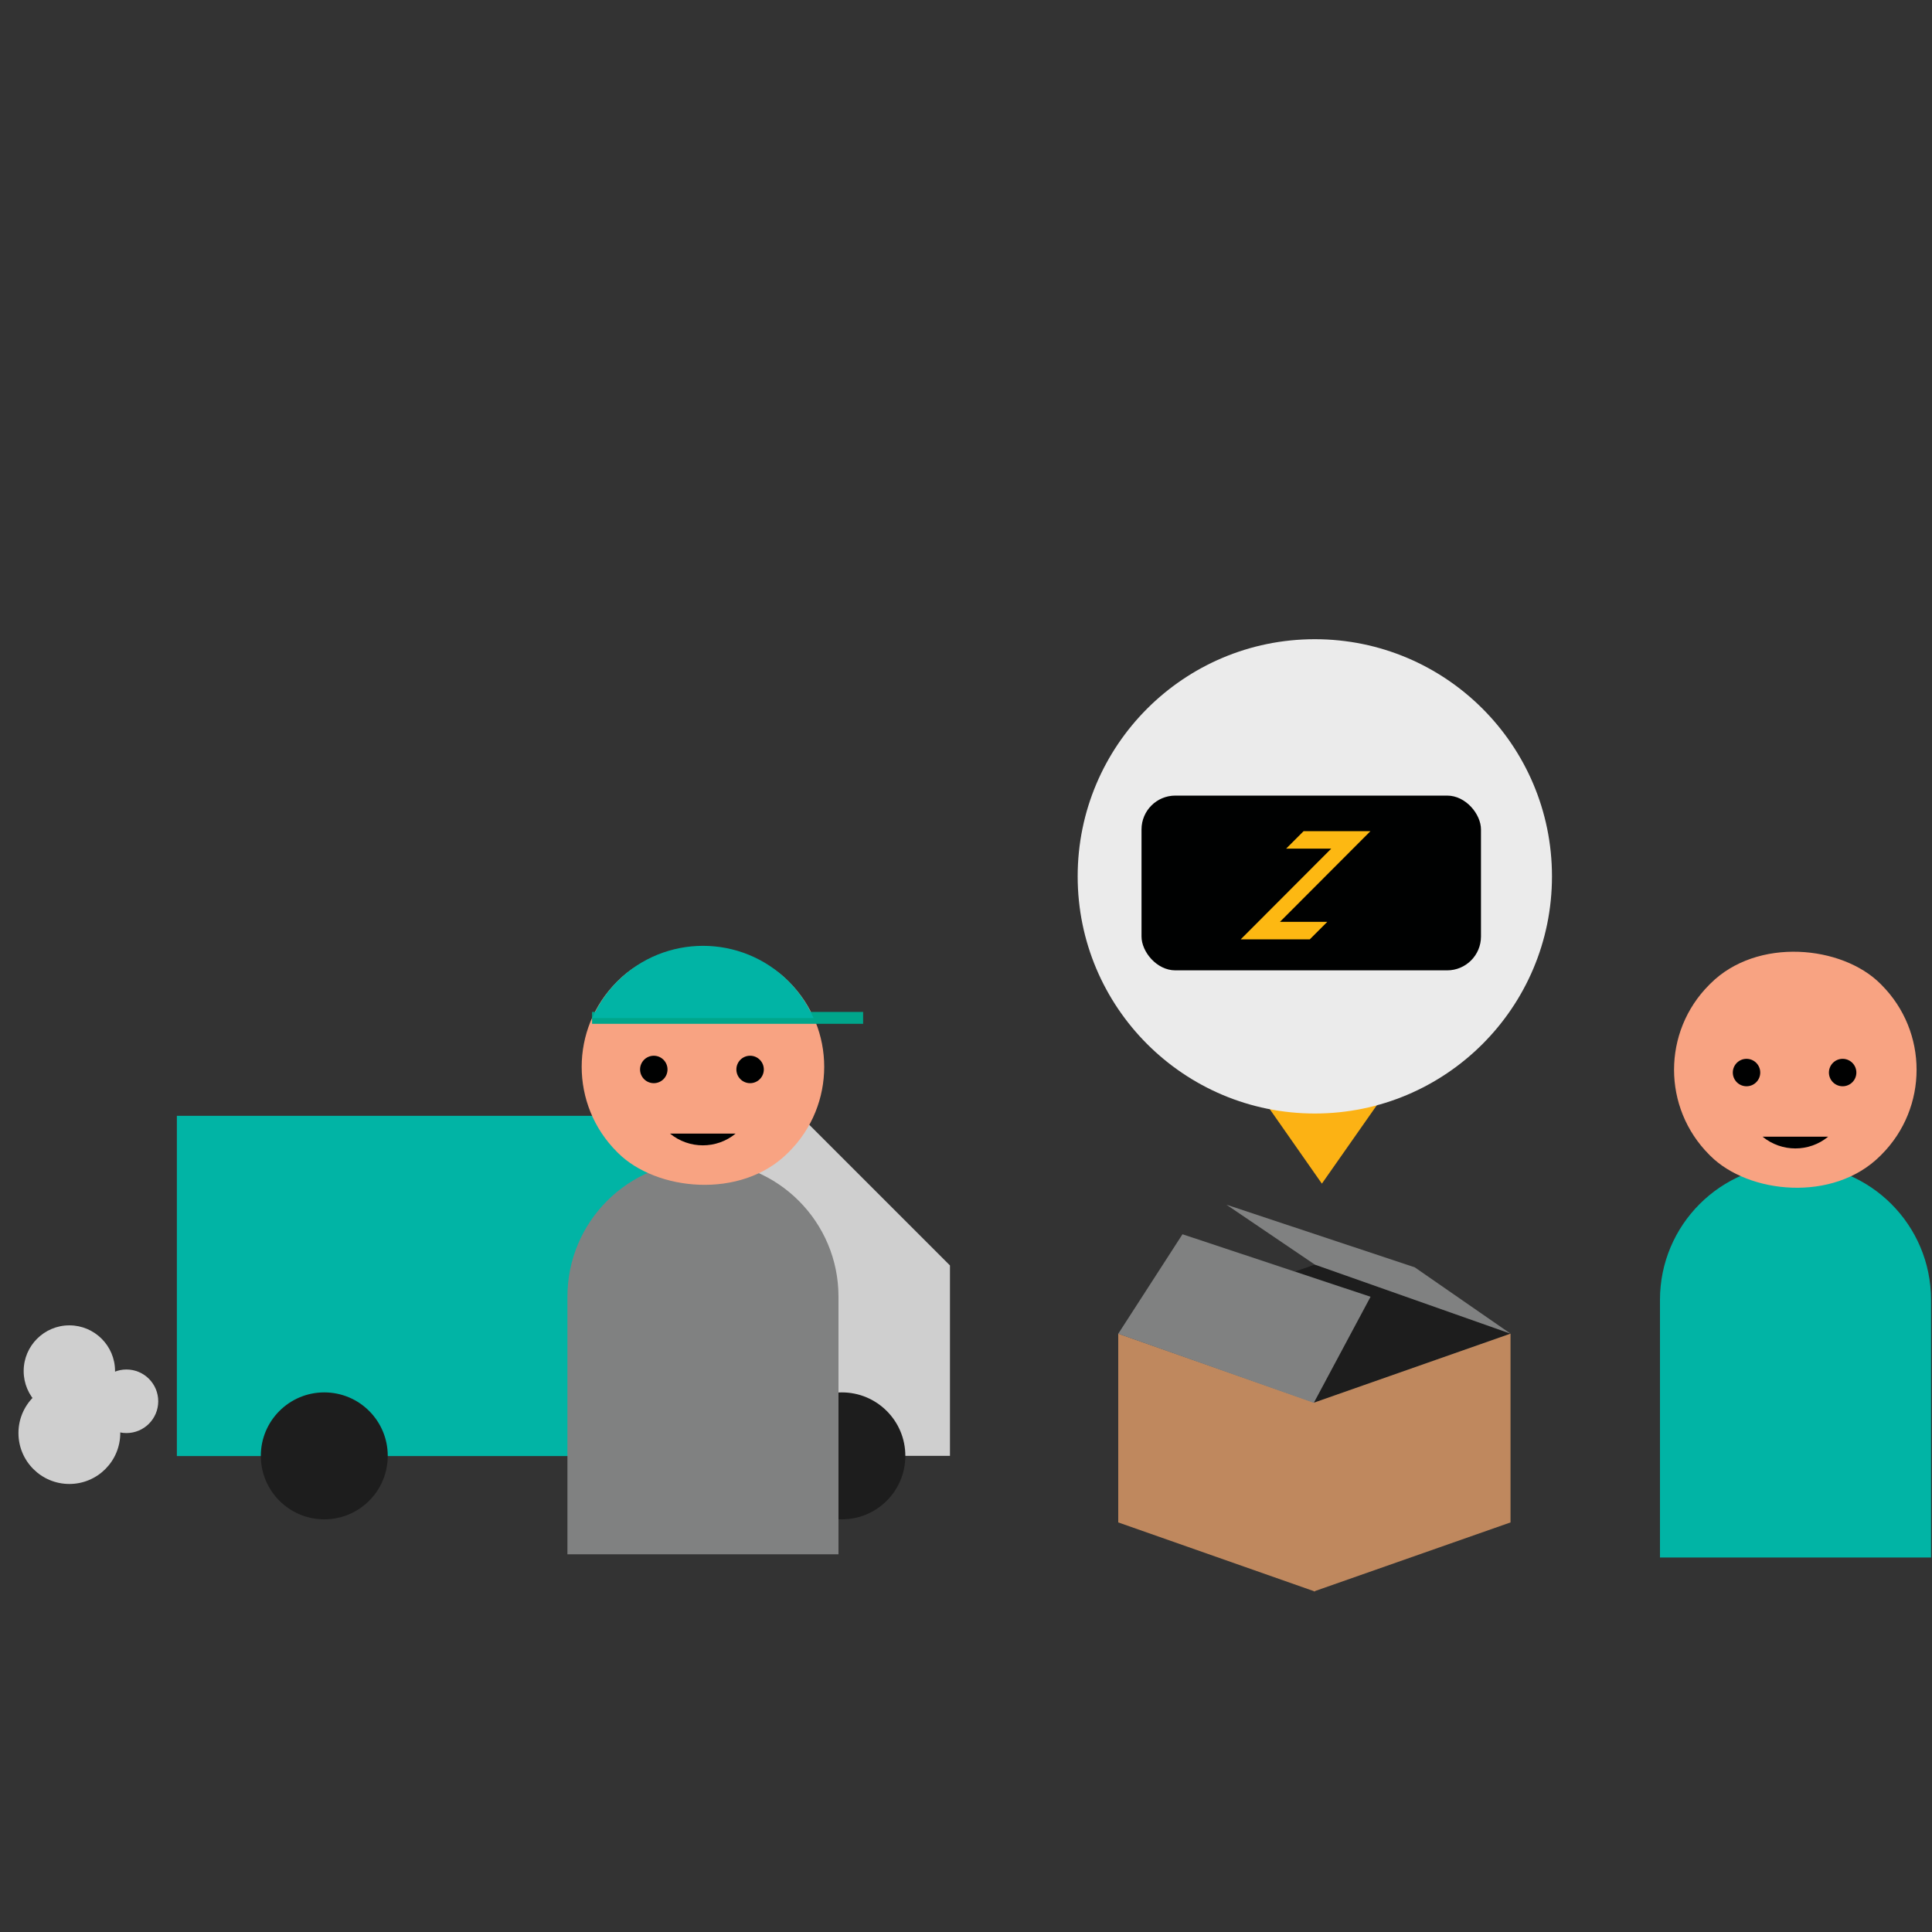 <?xml version="1.0" encoding="UTF-8"?><svg id="_レイヤー_1" xmlns="http://www.w3.org/2000/svg" viewBox="0 0 200 200"><rect x="0" y="0" width="200" height="200" fill="#333333" stroke="none"/><defs><style>.cls-1{fill:#fdb812;}.cls-2{fill:none;stroke:#00a68b;stroke-miterlimit:10;stroke-width:1.23px;}.cls-3{fill:#000101;}.cls-4{fill:#808181;}.cls-5{fill:#cfcfcf;}.cls-6{fill:#01b4a5;}.cls-7{fill:#ebebeb;}.cls-8{fill:#1d1d1d;}.cls-9{fill:#fcb214;}.cls-10{fill:#f8a382;}.cls-11{fill:#bf885e;}</style></defs><g id="_グループ_129"><rect id="_長方形_94" class="cls-6" x="18.31" y="115.51" width="54.87" height="35.22"/><path id="_パス_102" class="cls-5" d="m77.72,115.49v35.22h20.62v-19.71l-15.51-15.51h-5.11Z"/><path id="_パス_103" class="cls-8" d="m93.72,150.71c0,3.63-2.94,6.57-6.57,6.57s-6.57-2.94-6.57-6.57,2.94-6.57,6.57-6.57h0c3.63,0,6.57,2.94,6.57,6.57h0Z"/><path id="_パス_104" class="cls-8" d="m40.14,150.71c0,3.63-2.94,6.57-6.57,6.57s-6.57-2.94-6.57-6.57,2.94-6.57,6.57-6.57h0c3.63,0,6.57,2.94,6.57,6.57h0Z"/><g id="_グループ_128"><circle id="_楕円形_12" class="cls-5" cx="7.18" cy="148.35" r="5.27"/><path id="_パス_105" class="cls-5" d="m11.91,141.93c0,2.61-2.12,4.73-4.73,4.73s-4.73-2.12-4.73-4.73c0-2.61,2.12-4.73,4.73-4.73,2.61,0,4.73,2.12,4.73,4.73Z"/><circle id="_楕円形_13" class="cls-5" cx="13.09" cy="145.06" r="3.29"/></g></g><g id="_グループ_130"><path id="_パス_106" class="cls-6" d="m171.83,161.23h28.07v-26.67c0-7.75-6.28-14.03-14.03-14.03h0c-7.75,0-14.03,6.28-14.03,14.03v26.67h-.02Z"/><rect id="_長方形_95" class="cls-10" x="173.33" y="98.22" width="25.04" height="25.04" rx="12.44" ry="12.44" transform="translate(-23.87 163.85) rotate(-45)"/><circle id="_楕円形_14" class="cls-3" cx="190.75" cy="111.03" r="1.42"/><circle id="_楕円形_15" class="cls-3" cx="180.8" cy="111.03" r="1.42"/><path id="_パス_107" class="cls-3" d="m182.46,117.67c1.98,1.62,4.82,1.62,6.79,0"/></g><path id="_パス_108" class="cls-9" d="m130.06,112.84l6.78,9.69,6.79-9.69"/><circle id="_楕円形_16" class="cls-7" cx="136.11" cy="90.72" r="24.55"/><g id="_グループ_131"><path id="_パス_109" class="cls-4" d="m58.73,160.9h28.07v-26.67c0-7.75-6.28-14.03-14.03-14.03h0c-7.75,0-14.03,6.28-14.03,14.03v26.67h-.02Z"/><rect id="_長方形_96" class="cls-10" x="60.25" y="97.92" width="25.04" height="25.04" rx="12.44" ry="12.44" transform="translate(-56.78 83.8) rotate(-45)"/><circle id="_楕円形_17" class="cls-3" cx="77.65" cy="110.71" r="1.42"/><circle id="_楕円形_18" class="cls-3" cx="67.68" cy="110.71" r="1.42"/><path id="_パス_110" class="cls-3" d="m69.36,117.35c1.98,1.62,4.82,1.62,6.79,0"/></g><line id="_線_4" class="cls-2" x1="89.35" y1="105.37" x2="61.29" y2="105.37"/><path id="_パス_111" class="cls-6" d="m63.91,101.58h0c-1.09,1.1-1.97,2.39-2.59,3.81h22.9c-.62-1.42-1.5-2.71-2.59-3.81h0c-4.89-4.89-12.82-4.89-17.71,0,0,0,0,0,0,0Z"/><g id="_グループ_132"><path id="_パス_112" class="cls-8" d="m136.11,130.91l-20.35,7.15,20.24,7.15,20.37-7.15-20.26-7.15Z"/><path id="_パス_113" class="cls-11" d="m136.11,164.75l-20.35-7.15v-19.54l20.35,7.15v19.54Z"/><path id="_パス_114" class="cls-11" d="m136,164.75l20.37-7.15v-19.54l-20.37,7.15v19.54Z"/><path id="_パス_115" class="cls-4" d="m136,145.22l-20.24-7.15,6.65-10.3,19.47,6.47-5.88,10.99Z"/><path id="_パス_116" class="cls-4" d="m156.37,138.06l-20.26-7.15-9.15-6.2,19.49,6.48,9.92,6.87Z"/></g><g id="_グループ_133"><rect id="_長方形_97" class="cls-3" x="118.17" y="82.36" width="35.14" height="18.09" rx="3.5" ry="3.5"/><path id="_パス_117" class="cls-1" d="m137.41,95.43h-4.91l9.37-9.39h-6.92l-1.81,1.81h4.67l-9.37,9.39h7.15l1.81-1.81Z"/></g></svg>